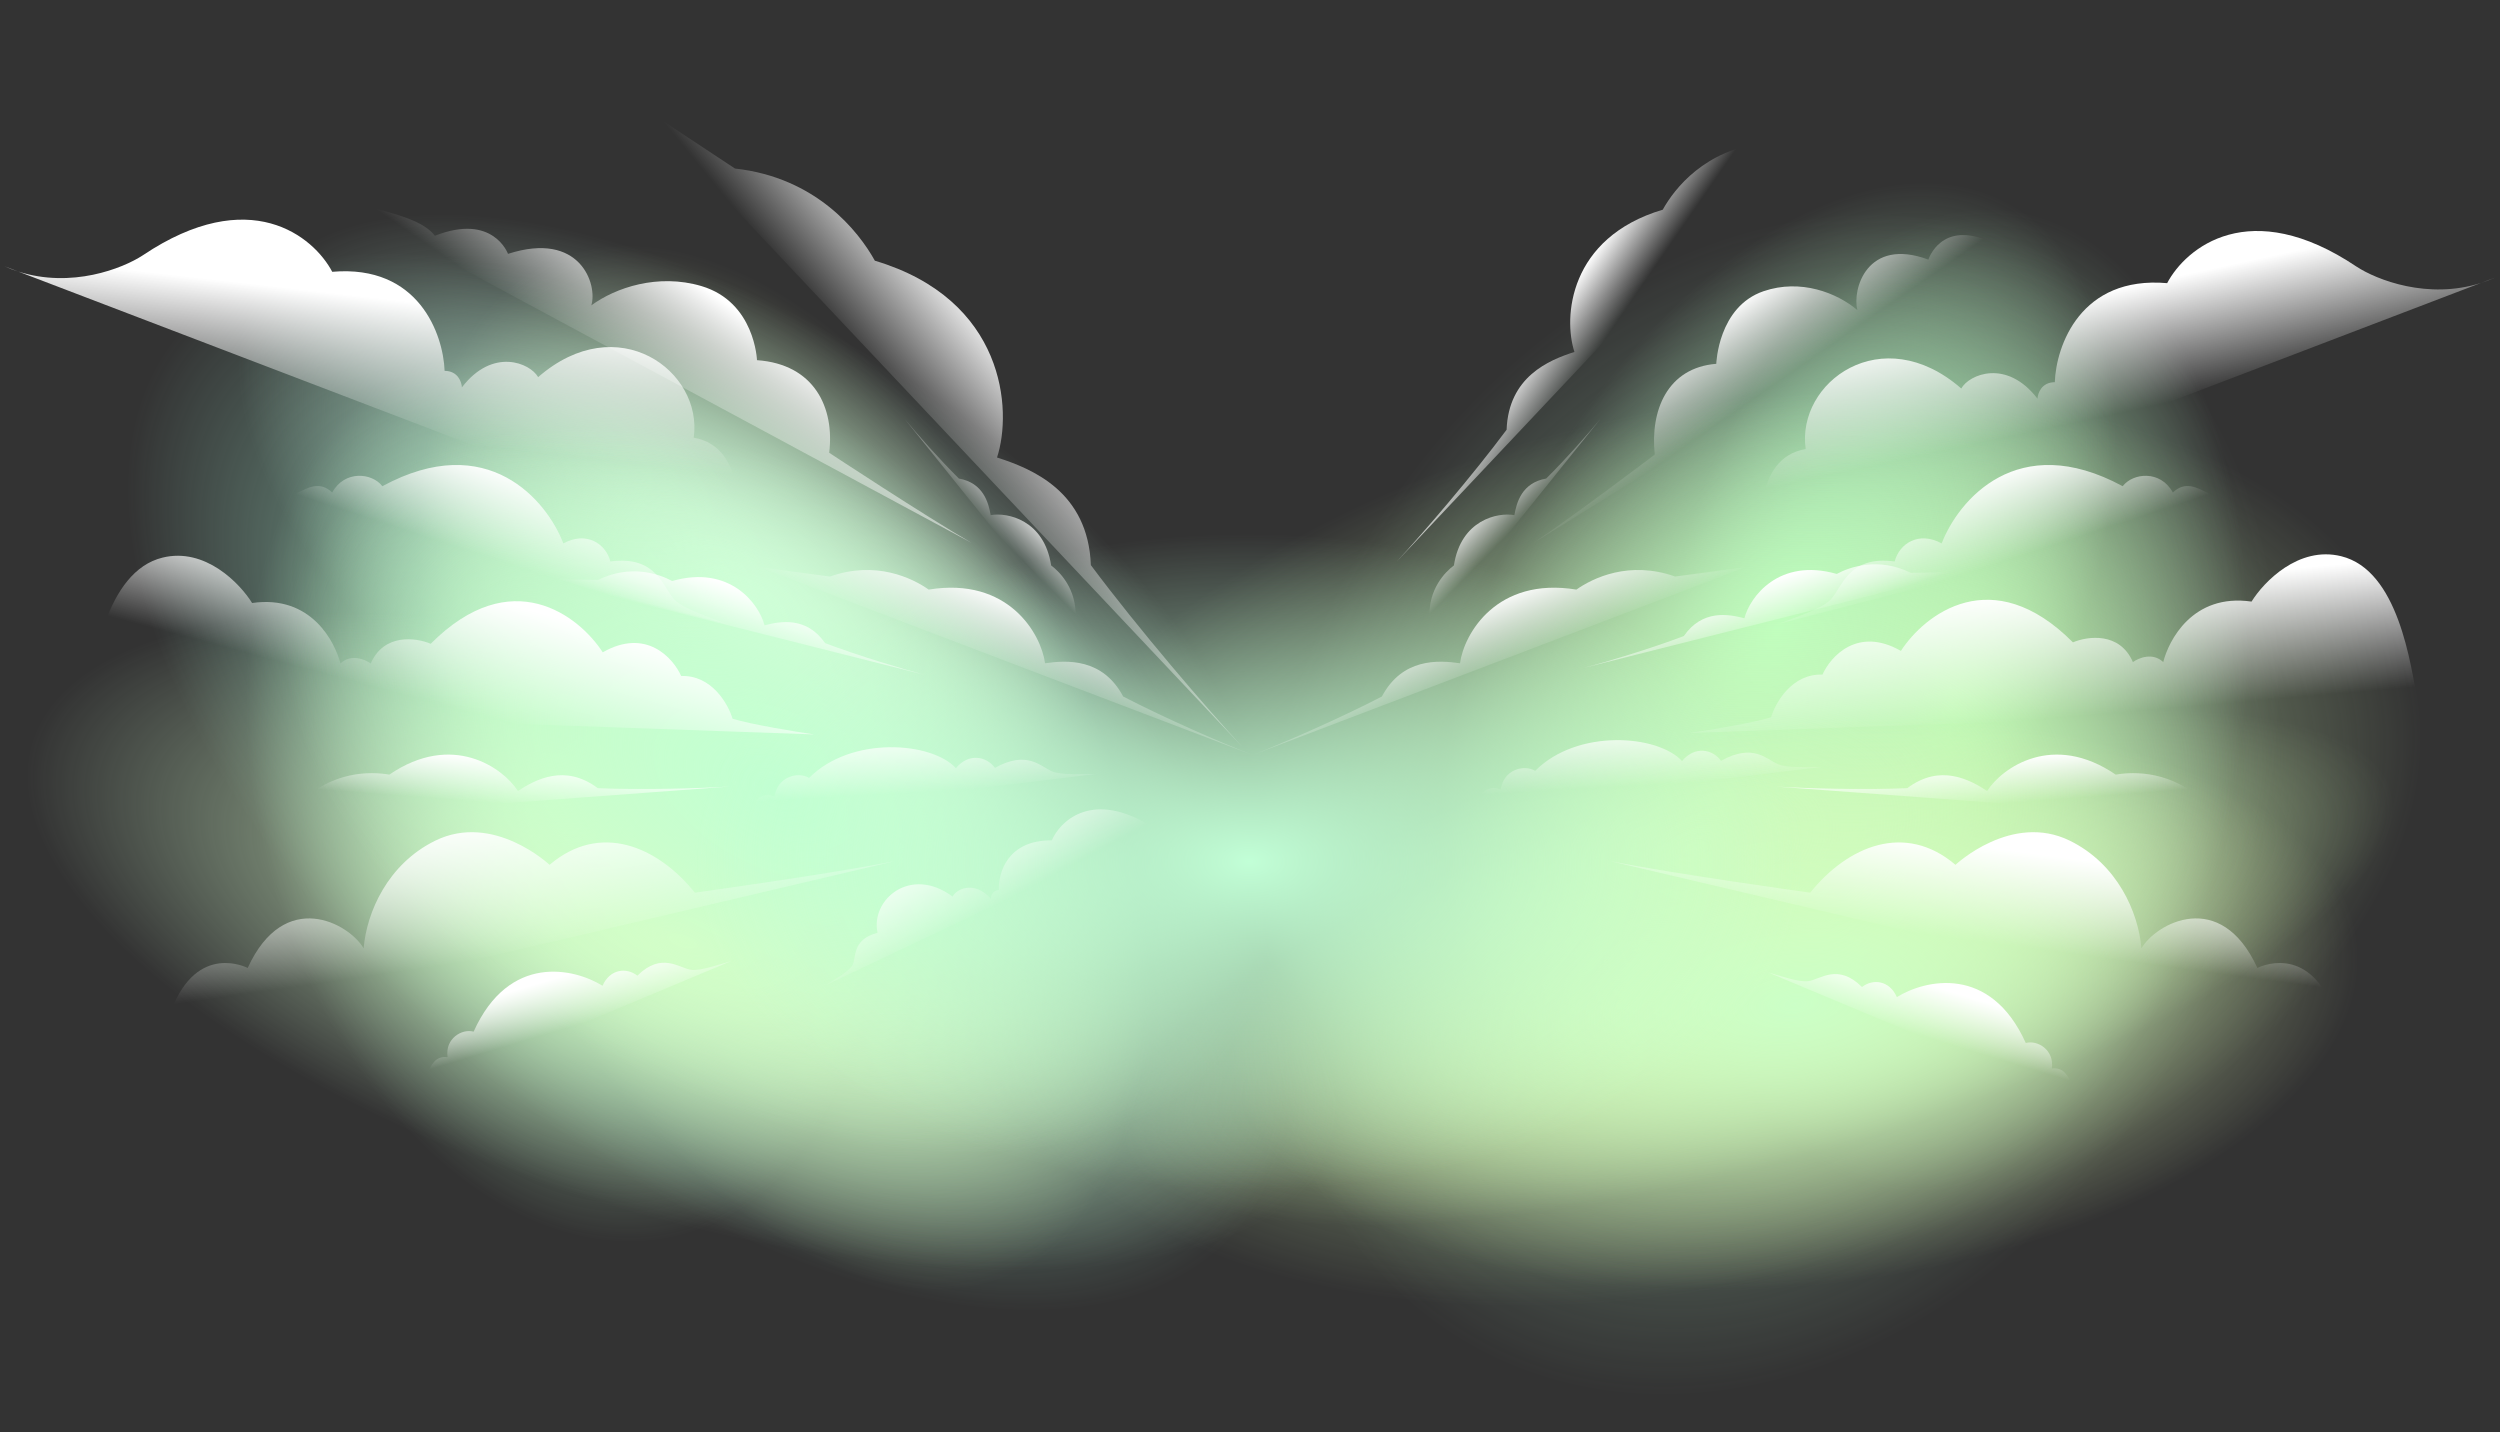 <svg width="1440" height="825" viewBox="0 0 1440 825" fill="none" xmlns="http://www.w3.org/2000/svg">
<rect x="0" y="0" width="1440" height="825" fill="#333333" stroke="none"/>
<path d="M1544.64 0H-105V824.82H1544.64V0Z" fill="url(#paint0_radial_17_1042)"/>
<path d="M1544.64 0H-105V824.82H1544.64V0Z" fill="url(#paint1_radial_17_1042)"/>
<path d="M1544.64 0H-105V824.82H1544.64V0Z" fill="url(#paint2_radial_17_1042)"/>
<path d="M1544.64 0H-105V824.82H1544.64V0Z" fill="url(#paint3_radial_17_1042)"/>
<path d="M1544.64 0H-105V824.82H1544.64V0Z" fill="url(#paint4_radial_17_1042)"/>
<path d="M1544.64 0H-105V824.82H1544.64V0Z" fill="url(#paint5_radial_17_1042)"/>
<path d="M1544.64 0H-105V824.82H1544.64V0Z" fill="url(#paint6_radial_17_1042)"/>
<path d="M1544.64 0H-105V824.82H1544.64V0Z" fill="url(#paint7_radial_17_1042)"/>
<path d="M1544.64 0H-105V824.82H1544.64V0Z" fill="url(#paint8_radial_17_1042)"/>
<path d="M1544.64 0H-105V824.82H1544.64V0Z" fill="url(#paint9_radial_17_1042)"/>
<path d="M1544.64 0H-105V824.82H1544.64V0Z" fill="url(#paint10_radial_17_1042)"/>
<path d="M1544.64 0H-105V824.82H1544.64V0Z" fill="url(#paint11_radial_17_1042)"/>
<path d="M1544.64 0H-105V824.82H1544.64V0Z" fill="url(#paint12_radial_17_1042)"/>
<path d="M179.047 107.728L559.714 312.765C532.523 296.993 477.609 260.81 477.609 260.81C480.808 234.833 469.079 209.783 436.024 207.463C436.024 207.463 434.838 173.91 404.035 164.786C378.977 157.363 354.452 165.714 340.591 175.919C344.322 163.858 334.192 132.777 292.607 146.23C292.607 146.23 284.077 122.572 250.489 135.811C239.292 121.18 202.22 120.21 179.047 107.728Z" fill="url(#paint13_linear_17_1042)"/>
<path d="M14.312 613.919L515.602 495.968C478.743 503.34 400.254 514.181 400.254 514.181C378.572 487.296 345.615 473.419 316.561 498.136C316.561 498.136 284.231 467.734 250.647 484.26C223.328 497.702 211.185 525.455 209.452 546.27C201.212 531.96 163.919 511.145 142.671 557.545C142.671 557.545 113.616 542.368 98.673 582.063C75.89 577.493 44.83 606.738 14.312 613.919Z" fill="url(#paint14_linear_17_1042)"/>
<path d="M601.949 382.04C599.69 365.142 580.859 332.097 534.912 339.607C525.497 332.973 504.407 322.709 478.045 332.097L437.182 326.652L720.911 434.663C722.313 435.209 723.59 435.695 724.725 436.114L720.911 434.663C704.447 428.251 670.725 413.579 646.947 401.2C635.162 379.024 614.602 380.222 601.949 382.04Z" fill="url(#paint15_linear_17_1042)"/>
<path d="M440.36 360.195C437.231 347.916 420.464 325.15 387.163 334.666C379.634 330.582 363.164 324.828 344.497 334.037L313.833 333.549L532.802 388.758C533.885 389.04 534.87 389.288 535.745 389.5L532.802 388.758C520.084 385.448 493.9 377.532 475.262 370.449C464.64 355.098 449.552 357.759 440.36 360.195Z" fill="url(#paint16_linear_17_1042)"/>
<path d="M570.617 296.727C580.191 294.984 601.45 299.407 605.459 325.701C610.719 329.652 620.005 339.31 619.548 355.29L629.698 376.543L521.101 241.324C520.558 240.657 520.069 240.049 519.642 239.505L521.101 241.324C527.482 249.144 541.384 264.892 552.292 275.639C566.408 278.145 569.377 289.531 570.617 296.727Z" fill="url(#paint17_linear_17_1042)"/>
<path d="M298.322 455.617C289.662 442.119 260.435 421.474 224.243 446.198C213.571 444.301 191.495 443.966 172.752 462.48L135.734 474.137L420.742 453.008C422.156 452.914 423.439 452.819 424.574 452.724L420.742 453.008C404.146 454.111 369.542 455.059 344.331 453.995C325.445 439.8 308.388 449.021 298.322 455.617Z" fill="url(#paint18_linear_17_1042)"/>
<path d="M631.27 445.832L406.059 473.187C417.924 471.254 425.69 471.76 431.131 465.499C435.346 460.647 439.064 456.008 446.19 458.858C447.707 447.368 459.621 444.212 466.023 448.097C490.373 423.596 536.783 427.315 550.593 442.458C558.002 433.548 568.188 435.578 573.074 442.309C591.603 432.057 599.071 441.301 605.87 444.279C611.309 446.662 623.861 445.778 631.27 445.832Z" fill="url(#paint19_linear_17_1042)"/>
<path d="M574.276 263.525C583.244 236.314 578.966 172.525 503.915 150.168C494.527 133.227 470.129 102.23 423.344 97.082L365.486 58.865L715.76 430.391C717.483 432.246 719.059 433.918 720.469 435.386L715.76 430.391C695.541 408.614 655.255 361.684 628.339 325.516C626.758 283.335 594.76 270.06 574.276 263.525Z" fill="url(#paint20_linear_17_1042)"/>
<path d="M475.209 567.657L697.283 462.335C679.265 470.53 666.612 477.73 659.984 474.079C627.754 455.863 610.384 473.473 605.841 484.045C580.804 483.805 574.96 502.162 575.388 512.576C571.604 512.87 570.753 516.115 570.801 517.701C561.075 506.826 550.661 512.221 548.724 516.458C524.434 498.354 501.28 518.317 505.47 537.297C490.136 541.21 493.497 552.16 490.866 556.225C488.761 559.477 480.845 564.344 475.209 567.657Z" fill="url(#paint21_linear_17_1042)"/>
<path d="M418.393 359.328L134.934 286.38C150.1 289.631 160.662 289.541 170.14 284.574C177.486 280.725 184.133 276.898 191.355 283.671C198.576 270.577 214.375 272.383 220.242 280.059C280.907 247.189 315.029 288.337 324.508 313.019C337.598 305.795 348.882 313.019 351.59 323.404C378.672 319.792 381.832 338.756 388.602 345.528C394.019 350.946 409.516 355.782 418.393 359.328Z" fill="url(#paint22_linear_17_1042)"/>
<path d="M840.967 382.04C843.226 365.142 862.057 332.097 908.007 339.607C917.421 332.973 938.507 322.709 964.874 332.097L1005.74 326.652L722.006 434.663C720.604 435.209 719.327 435.695 718.192 436.114L722.006 434.663C738.47 428.251 772.192 413.579 795.969 401.2C807.754 379.024 828.314 380.222 840.967 382.04Z" fill="url(#paint23_linear_17_1042)"/>
<path d="M872.298 296.727C862.724 294.984 841.465 299.407 837.455 325.701C832.195 329.652 822.909 339.31 823.366 355.29L813.217 376.543L921.813 241.324C922.36 240.657 922.845 240.049 923.275 239.505L921.813 241.324C915.43 249.144 901.534 264.892 890.622 275.639C876.506 278.145 873.538 289.531 872.298 296.727Z" fill="url(#paint24_linear_17_1042)"/>
<path d="M1144.59 455.617C1153.25 442.119 1182.48 421.474 1218.67 446.198C1229.35 444.301 1251.42 443.966 1270.17 462.48L1307.19 474.137L1022.17 453.008C1020.76 452.914 1019.48 452.819 1018.34 452.724L1022.17 453.008C1038.77 454.111 1073.37 455.059 1098.58 453.995C1117.47 439.8 1134.53 449.021 1144.59 455.617Z" fill="url(#paint25_linear_17_1042)"/>
<path d="M906.886 202.731C900.404 183.06 903.497 136.947 957.755 120.784C964.542 108.538 982.177 86.13 1015.99 82.408L1057.83 54.78L804.607 323.36C803.362 324.702 802.222 325.91 801.203 326.972L804.607 323.36C819.223 307.618 848.347 273.692 867.804 247.545C868.948 217.053 892.079 207.455 906.886 202.731Z" fill="url(#paint26_linear_17_1042)"/>
<path d="M1429.13 162.949L1437.05 159.923C1434.4 161.101 1431.77 162.103 1429.13 162.949L977.147 335.638C988.91 329.902 1005.48 321.418 1010.18 315.258C1016.07 307.56 1008.83 264.084 1040.07 258.65C1034.63 220.156 1083.97 183.926 1129.69 223.778C1134.22 215.627 1155.85 206.479 1173.6 229.666C1173.75 226.496 1175.95 220.156 1183.56 220.156C1184.31 199.324 1198.31 158.746 1248.28 163.093C1259 142.714 1295.82 112.281 1357.38 153.584C1369.05 161.228 1398.53 172.763 1429.13 162.949Z" fill="url(#paint27_linear_17_1042)"/>
<path d="M1345.86 409.017L973.059 422.227C984.194 420.602 1009.2 416.517 1020.14 413.184C1022.66 404.724 1032.13 387.955 1049.75 388.561C1054.43 378.082 1070.02 360.682 1094.92 374.925C1108.59 353.839 1147.54 323.333 1194.01 370C1202.36 366.465 1220.96 363.788 1228.55 381.364C1231.84 378.965 1239.95 375.606 1246.02 381.364C1249.06 369.243 1262.72 341.59 1296.89 346.515C1303.85 335.278 1323.92 314.317 1348.52 320.378C1381.17 328.422 1388.64 381.365 1392.94 407.123L1345.86 409.017Z" fill="url(#paint28_linear_17_1042)"/>
<path d="M1024.52 359.328L1307.98 286.38C1292.82 289.631 1282.25 289.541 1272.78 284.574C1265.43 280.725 1258.78 276.898 1251.56 283.671C1244.34 270.577 1228.54 272.383 1222.67 280.059C1162.01 247.189 1127.89 288.337 1118.4 313.019C1105.31 305.795 1094.04 313.019 1091.33 323.404C1064.24 319.792 1061.08 338.756 1054.31 345.528C1048.9 350.946 1033.4 355.782 1024.52 359.328Z" fill="url(#paint29_linear_17_1042)"/>
<path d="M1049.52 441.747L824.304 469.104C836.17 467.169 843.936 467.676 849.376 461.414C853.592 456.563 857.31 451.924 864.435 454.775C865.952 443.284 877.866 440.128 884.269 444.013C908.617 419.511 955.03 423.232 968.836 438.374C976.251 429.464 986.435 431.494 991.321 438.226C1009.85 427.973 1017.31 437.217 1024.12 440.195C1029.56 442.577 1042.11 441.693 1049.52 441.747Z" fill="url(#paint30_linear_17_1042)"/>
<path d="M1018.47 560.123L1213.03 641.572C1202.91 636.838 1196.89 632.185 1193.62 625.196C1191.09 619.779 1188.94 614.679 1181.84 615.434C1183.42 604.746 1173.57 598.905 1166.84 600.771C1146.4 555.411 1108.83 564.252 1092.59 574.341C1088.25 564.477 1078.61 563.724 1072.51 568.527C1058.55 554.649 1048.45 564.197 1041.6 565.149C1036.12 565.911 1025.11 561.947 1018.47 560.123Z" fill="url(#paint31_linear_17_1042)"/>
<path d="M1428.6 613.919L927.318 495.968C964.174 503.34 1042.67 514.181 1042.67 514.181C1064.34 487.296 1097.3 473.419 1126.36 498.136C1126.36 498.136 1158.69 467.734 1192.27 484.26C1219.59 497.702 1231.73 525.455 1233.46 546.27C1241.7 531.96 1279 511.145 1300.25 557.545C1300.25 557.545 1329.3 542.368 1344.25 582.063C1367.03 577.493 1398.09 606.738 1428.6 613.919Z" fill="url(#paint32_linear_17_1042)"/>
<path d="M1004.78 356.125C1007.91 343.847 1024.68 321.081 1057.98 330.596C1065.51 326.513 1081.98 320.759 1100.64 329.967L1131.31 329.479L912.337 384.689C911.252 384.97 910.275 385.219 909.396 385.431L912.337 384.689C925.059 381.379 951.238 373.462 969.876 366.38C980.5 351.028 995.589 353.689 1004.78 356.125Z" fill="url(#paint33_linear_17_1042)"/>
<path d="M10.519 156.414L2.602 153.389C5.242 154.566 7.885 155.569 10.519 156.414L462.507 329.103C450.738 323.367 434.17 314.883 429.463 308.724C423.578 301.025 430.821 257.55 399.587 252.115C405.019 213.621 355.678 177.391 309.96 217.243C305.433 209.092 283.795 199.944 266.051 223.131C265.901 219.961 263.698 213.621 256.093 213.621C255.339 192.789 241.336 152.212 191.362 156.559C180.649 136.18 143.833 105.747 82.27 147.049C70.6 154.693 41.124 166.228 10.519 156.414Z" fill="url(#paint34_linear_17_1042)"/>
<path d="M96.238 409.834L469.042 423.044C457.905 421.419 432.9 417.334 421.967 414.001C419.436 405.541 409.97 388.773 392.355 389.379C387.672 378.899 372.082 361.499 347.178 375.742C333.511 354.656 294.56 324.151 248.093 370.818C239.741 367.283 221.139 364.606 213.546 382.182C210.256 379.783 202.156 376.424 196.082 382.182C193.046 370.06 179.378 342.408 145.211 347.332C138.251 336.095 118.181 315.135 93.58 321.196C60.932 329.239 53.466 382.182 49.163 407.94L96.238 409.834Z" fill="url(#paint35_linear_17_1042)"/>
<path d="M421.182 553.588L226.617 635.037C236.741 630.304 242.763 625.651 246.031 618.661C248.564 613.244 250.705 608.145 257.811 608.901C256.229 598.212 266.085 592.37 272.809 594.237C293.249 548.877 330.824 557.717 347.056 567.806C351.408 557.944 361.043 557.19 367.138 561.992C381.1 548.115 391.205 557.663 398.052 558.615C403.529 559.377 414.537 555.412 421.182 553.588Z" fill="url(#paint36_linear_17_1042)"/>
<path d="M1207.5 111.812L883.202 312.766C906.366 297.308 953.147 261.845 953.147 261.845C950.422 236.385 960.418 211.835 988.578 209.561C988.578 209.561 989.591 176.676 1015.83 167.734C1037.18 160.459 1058.07 168.643 1069.88 178.645C1066.7 166.825 1075.34 136.363 1110.76 149.548C1110.76 149.548 1118.03 126.361 1146.65 139.337C1156.18 124.997 1187.76 124.046 1207.5 111.812Z" fill="url(#paint37_linear_17_1042)"/>
<defs>
<radialGradient id="paint0_radial_17_1042" cx="0" cy="0" r="1" gradientUnits="userSpaceOnUse" gradientTransform="translate(1013.15 557.785) rotate(-15.624) scale(378.987 111.987)">
<stop stop-color="#D4FBBE"/>
<stop offset="1" stop-color="#D8FFB7" stop-opacity="0"/>
</radialGradient>
<radialGradient id="paint1_radial_17_1042" cx="0" cy="0" r="1" gradientUnits="userSpaceOnUse" gradientTransform="translate(1018.3 464.477) rotate(-62.393) scale(354.866 277.326)">
<stop stop-color="#B7FCBA" stop-opacity="0.6"/>
<stop offset="1" stop-color="#C1FFD8" stop-opacity="0"/>
</radialGradient>
<radialGradient id="paint2_radial_17_1042" cx="0" cy="0" r="1" gradientUnits="userSpaceOnUse" gradientTransform="translate(407.419 450.042) rotate(-139.694) scale(400.861 212.373)">
<stop stop-color="#B7FECD"/>
<stop offset="1" stop-color="#ADFFE4" stop-opacity="0"/>
</radialGradient>
<radialGradient id="paint3_radial_17_1042" cx="0" cy="0" r="1" gradientUnits="userSpaceOnUse" gradientTransform="translate(450.207 442.31) rotate(-114.634) scale(321.561 179.143)">
<stop stop-color="#CBFFC7"/>
<stop offset="1" stop-color="#E9FFB7" stop-opacity="0"/>
</radialGradient>
<radialGradient id="paint4_radial_17_1042" cx="0" cy="0" r="1" gradientUnits="userSpaceOnUse" gradientTransform="translate(1125.01 402.1) rotate(-83.66) scale(284.758 168.316)">
<stop stop-color="#B5FFA9" stop-opacity="0.9"/>
<stop offset="1" stop-color="#C2FFCE" stop-opacity="0"/>
</radialGradient>
<radialGradient id="paint5_radial_17_1042" cx="0" cy="0" r="1" gradientUnits="userSpaceOnUse" gradientTransform="translate(1023.97 362.405) rotate(-61.642) scale(280.018 161.031)">
<stop stop-color="#B1FFC0"/>
<stop offset="1" stop-color="#C4FECF" stop-opacity="0"/>
</radialGradient>
<radialGradient id="paint6_radial_17_1042" cx="0" cy="0" r="1" gradientUnits="userSpaceOnUse" gradientTransform="translate(431.649 345.393) rotate(-147.863) scale(332.401 156.138)">
<stop stop-color="#D7FFDF"/>
<stop offset="1" stop-color="#CBFEE6" stop-opacity="0"/>
</radialGradient>
<radialGradient id="paint7_radial_17_1042" cx="0" cy="0" r="1" gradientUnits="userSpaceOnUse" gradientTransform="translate(323.391 459.322) rotate(-105.651) scale(261.792 173.892)">
<stop stop-color="#C0FCC0"/>
<stop offset="1" stop-color="#C2FFCE" stop-opacity="0"/>
</radialGradient>
<radialGradient id="paint8_radial_17_1042" cx="0" cy="0" r="1" gradientUnits="userSpaceOnUse" gradientTransform="translate(976.03 489.221) rotate(-13.466) scale(427.25 252.206)">
<stop stop-color="#C6FABE"/>
<stop offset="1" stop-color="#D8FFB7" stop-opacity="0"/>
</radialGradient>
<radialGradient id="paint9_radial_17_1042" cx="0" cy="0" r="1" gradientUnits="userSpaceOnUse" gradientTransform="translate(1032.22 577.89) rotate(-6.28) scale(325.178 162.389)">
<stop stop-color="#CBFFC7"/>
<stop offset="1" stop-color="#E9FFB7" stop-opacity="0"/>
</radialGradient>
<radialGradient id="paint10_radial_17_1042" cx="0" cy="0" r="1" gradientUnits="userSpaceOnUse" gradientTransform="translate(392.985 541.804) rotate(-162.875) scale(392.164 157.771)">
<stop stop-color="#DAFFC2"/>
<stop offset="1" stop-color="#D6FFD6" stop-opacity="0"/>
</radialGradient>
<radialGradient id="paint11_radial_17_1042" cx="0" cy="0" r="1" gradientUnits="userSpaceOnUse" gradientTransform="translate(447.114 455.198) rotate(25.999) scale(303.411 180.156)">
<stop stop-color="#C1FFD1"/>
<stop offset="1" stop-color="#CFFFD1" stop-opacity="0"/>
</radialGradient>
<radialGradient id="paint12_radial_17_1042" cx="0" cy="0" r="1" gradientUnits="userSpaceOnUse" gradientTransform="translate(719.82 496.439) rotate(-179.722) scale(318.591 189.212)">
<stop stop-color="#C2FFD7"/>
<stop offset="1" stop-color="#C2FFD7" stop-opacity="0"/>
</radialGradient>
<linearGradient id="paint13_linear_17_1042" x1="402.056" y1="163.276" x2="361.972" y2="221.172" gradientUnits="userSpaceOnUse">
<stop stop-color="white"/>
<stop offset="1" stop-color="white" stop-opacity="0"/>
</linearGradient>
<linearGradient id="paint14_linear_17_1042" x1="256.649" y1="473.283" x2="268.326" y2="554.256" gradientUnits="userSpaceOnUse">
<stop stop-color="white"/>
<stop offset="1" stop-color="white" stop-opacity="0"/>
</linearGradient>
<linearGradient id="paint15_linear_17_1042" x1="608.338" y1="355.38" x2="593.417" y2="391.776" gradientUnits="userSpaceOnUse">
<stop stop-color="white"/>
<stop offset="1" stop-color="white" stop-opacity="0"/>
</linearGradient>
<linearGradient id="paint16_linear_17_1042" x1="431.647" y1="340.524" x2="422.591" y2="367.592" gradientUnits="userSpaceOnUse">
<stop stop-color="white"/>
<stop offset="1" stop-color="white" stop-opacity="0"/>
</linearGradient>
<linearGradient id="paint17_linear_17_1042" x1="593.89" y1="291.571" x2="575.792" y2="309.291" gradientUnits="userSpaceOnUse">
<stop stop-color="white"/>
<stop offset="1" stop-color="white" stop-opacity="0"/>
</linearGradient>
<linearGradient id="paint18_linear_17_1042" x1="295.426" y1="437.069" x2="293.379" y2="463.29" gradientUnits="userSpaceOnUse">
<stop stop-color="white"/>
<stop offset="1" stop-color="white" stop-opacity="0"/>
</linearGradient>
<linearGradient id="paint19_linear_17_1042" x1="529.257" y1="417.057" x2="531.484" y2="456.35" gradientUnits="userSpaceOnUse">
<stop stop-color="white"/>
<stop offset="1" stop-color="white" stop-opacity="0"/>
</linearGradient>
<linearGradient id="paint20_linear_17_1042" x1="557.673" y1="164.91" x2="498.779" y2="213.002" gradientUnits="userSpaceOnUse">
<stop stop-color="white"/>
<stop offset="1" stop-color="white" stop-opacity="0"/>
</linearGradient>
<linearGradient id="paint21_linear_17_1042" x1="556.249" y1="470.361" x2="581.777" y2="517.602" gradientUnits="userSpaceOnUse">
<stop stop-color="white"/>
<stop offset="1" stop-color="white" stop-opacity="0"/>
</linearGradient>
<linearGradient id="paint22_linear_17_1042" x1="309.339" y1="276.822" x2="293.553" y2="325.081" gradientUnits="userSpaceOnUse">
<stop stop-color="white"/>
<stop offset="1" stop-color="white" stop-opacity="0"/>
</linearGradient>
<linearGradient id="paint23_linear_17_1042" x1="834.579" y1="355.38" x2="849.499" y2="391.776" gradientUnits="userSpaceOnUse">
<stop stop-color="white"/>
<stop offset="1" stop-color="white" stop-opacity="0"/>
</linearGradient>
<linearGradient id="paint24_linear_17_1042" x1="849.026" y1="291.571" x2="867.123" y2="309.291" gradientUnits="userSpaceOnUse">
<stop stop-color="white"/>
<stop offset="1" stop-color="white" stop-opacity="0"/>
</linearGradient>
<linearGradient id="paint25_linear_17_1042" x1="1147.49" y1="437.069" x2="1149.54" y2="463.29" gradientUnits="userSpaceOnUse">
<stop stop-color="white"/>
<stop offset="1" stop-color="white" stop-opacity="0"/>
</linearGradient>
<linearGradient id="paint26_linear_17_1042" x1="890.649" y1="184.727" x2="918.604" y2="204.022" gradientUnits="userSpaceOnUse">
<stop stop-color="white"/>
<stop offset="1" stop-color="white" stop-opacity="0"/>
</linearGradient>
<linearGradient id="paint27_linear_17_1042" x1="1100.72" y1="192.077" x2="1115.46" y2="260.646" gradientUnits="userSpaceOnUse">
<stop stop-color="white"/>
<stop offset="1" stop-color="white" stop-opacity="0"/>
</linearGradient>
<linearGradient id="paint28_linear_17_1042" x1="1135.55" y1="343.485" x2="1141.97" y2="417.352" gradientUnits="userSpaceOnUse">
<stop stop-color="white"/>
<stop offset="1" stop-color="white" stop-opacity="0"/>
</linearGradient>
<linearGradient id="paint29_linear_17_1042" x1="1133.57" y1="276.822" x2="1149.36" y2="325.081" gradientUnits="userSpaceOnUse">
<stop stop-color="white"/>
<stop offset="1" stop-color="white" stop-opacity="0"/>
</linearGradient>
<linearGradient id="paint30_linear_17_1042" x1="947.499" y1="412.974" x2="949.731" y2="452.265" gradientUnits="userSpaceOnUse">
<stop stop-color="white"/>
<stop offset="1" stop-color="white" stop-opacity="0"/>
</linearGradient>
<linearGradient id="paint31_linear_17_1042" x1="1112.02" y1="567.583" x2="1103.5" y2="595.82" gradientUnits="userSpaceOnUse">
<stop stop-color="white"/>
<stop offset="1" stop-color="white" stop-opacity="0"/>
</linearGradient>
<linearGradient id="paint32_linear_17_1042" x1="1178.1" y1="492.48" x2="1170.86" y2="546.498" gradientUnits="userSpaceOnUse">
<stop stop-color="white"/>
<stop offset="1" stop-color="white" stop-opacity="0"/>
</linearGradient>
<linearGradient id="paint33_linear_17_1042" x1="1013.49" y1="336.454" x2="1022.55" y2="363.522" gradientUnits="userSpaceOnUse">
<stop stop-color="white"/>
<stop offset="1" stop-color="white" stop-opacity="0"/>
</linearGradient>
<linearGradient id="paint34_linear_17_1042" x1="338.93" y1="185.543" x2="330.082" y2="263.268" gradientUnits="userSpaceOnUse">
<stop stop-color="white"/>
<stop offset="1" stop-color="white" stop-opacity="0"/>
</linearGradient>
<linearGradient id="paint35_linear_17_1042" x1="317.1" y1="354.427" x2="300.127" y2="418.174" gradientUnits="userSpaceOnUse">
<stop stop-color="white"/>
<stop offset="1" stop-color="white" stop-opacity="0"/>
</linearGradient>
<linearGradient id="paint36_linear_17_1042" x1="327.628" y1="561.049" x2="336.156" y2="589.286" gradientUnits="userSpaceOnUse">
<stop stop-color="white"/>
<stop offset="1" stop-color="white" stop-opacity="0"/>
</linearGradient>
<linearGradient id="paint37_linear_17_1042" x1="1024.46" y1="157.732" x2="1053.48" y2="199.584" gradientUnits="userSpaceOnUse">
<stop stop-color="white"/>
<stop offset="1" stop-color="white" stop-opacity="0"/>
</linearGradient>
</defs>
</svg>
